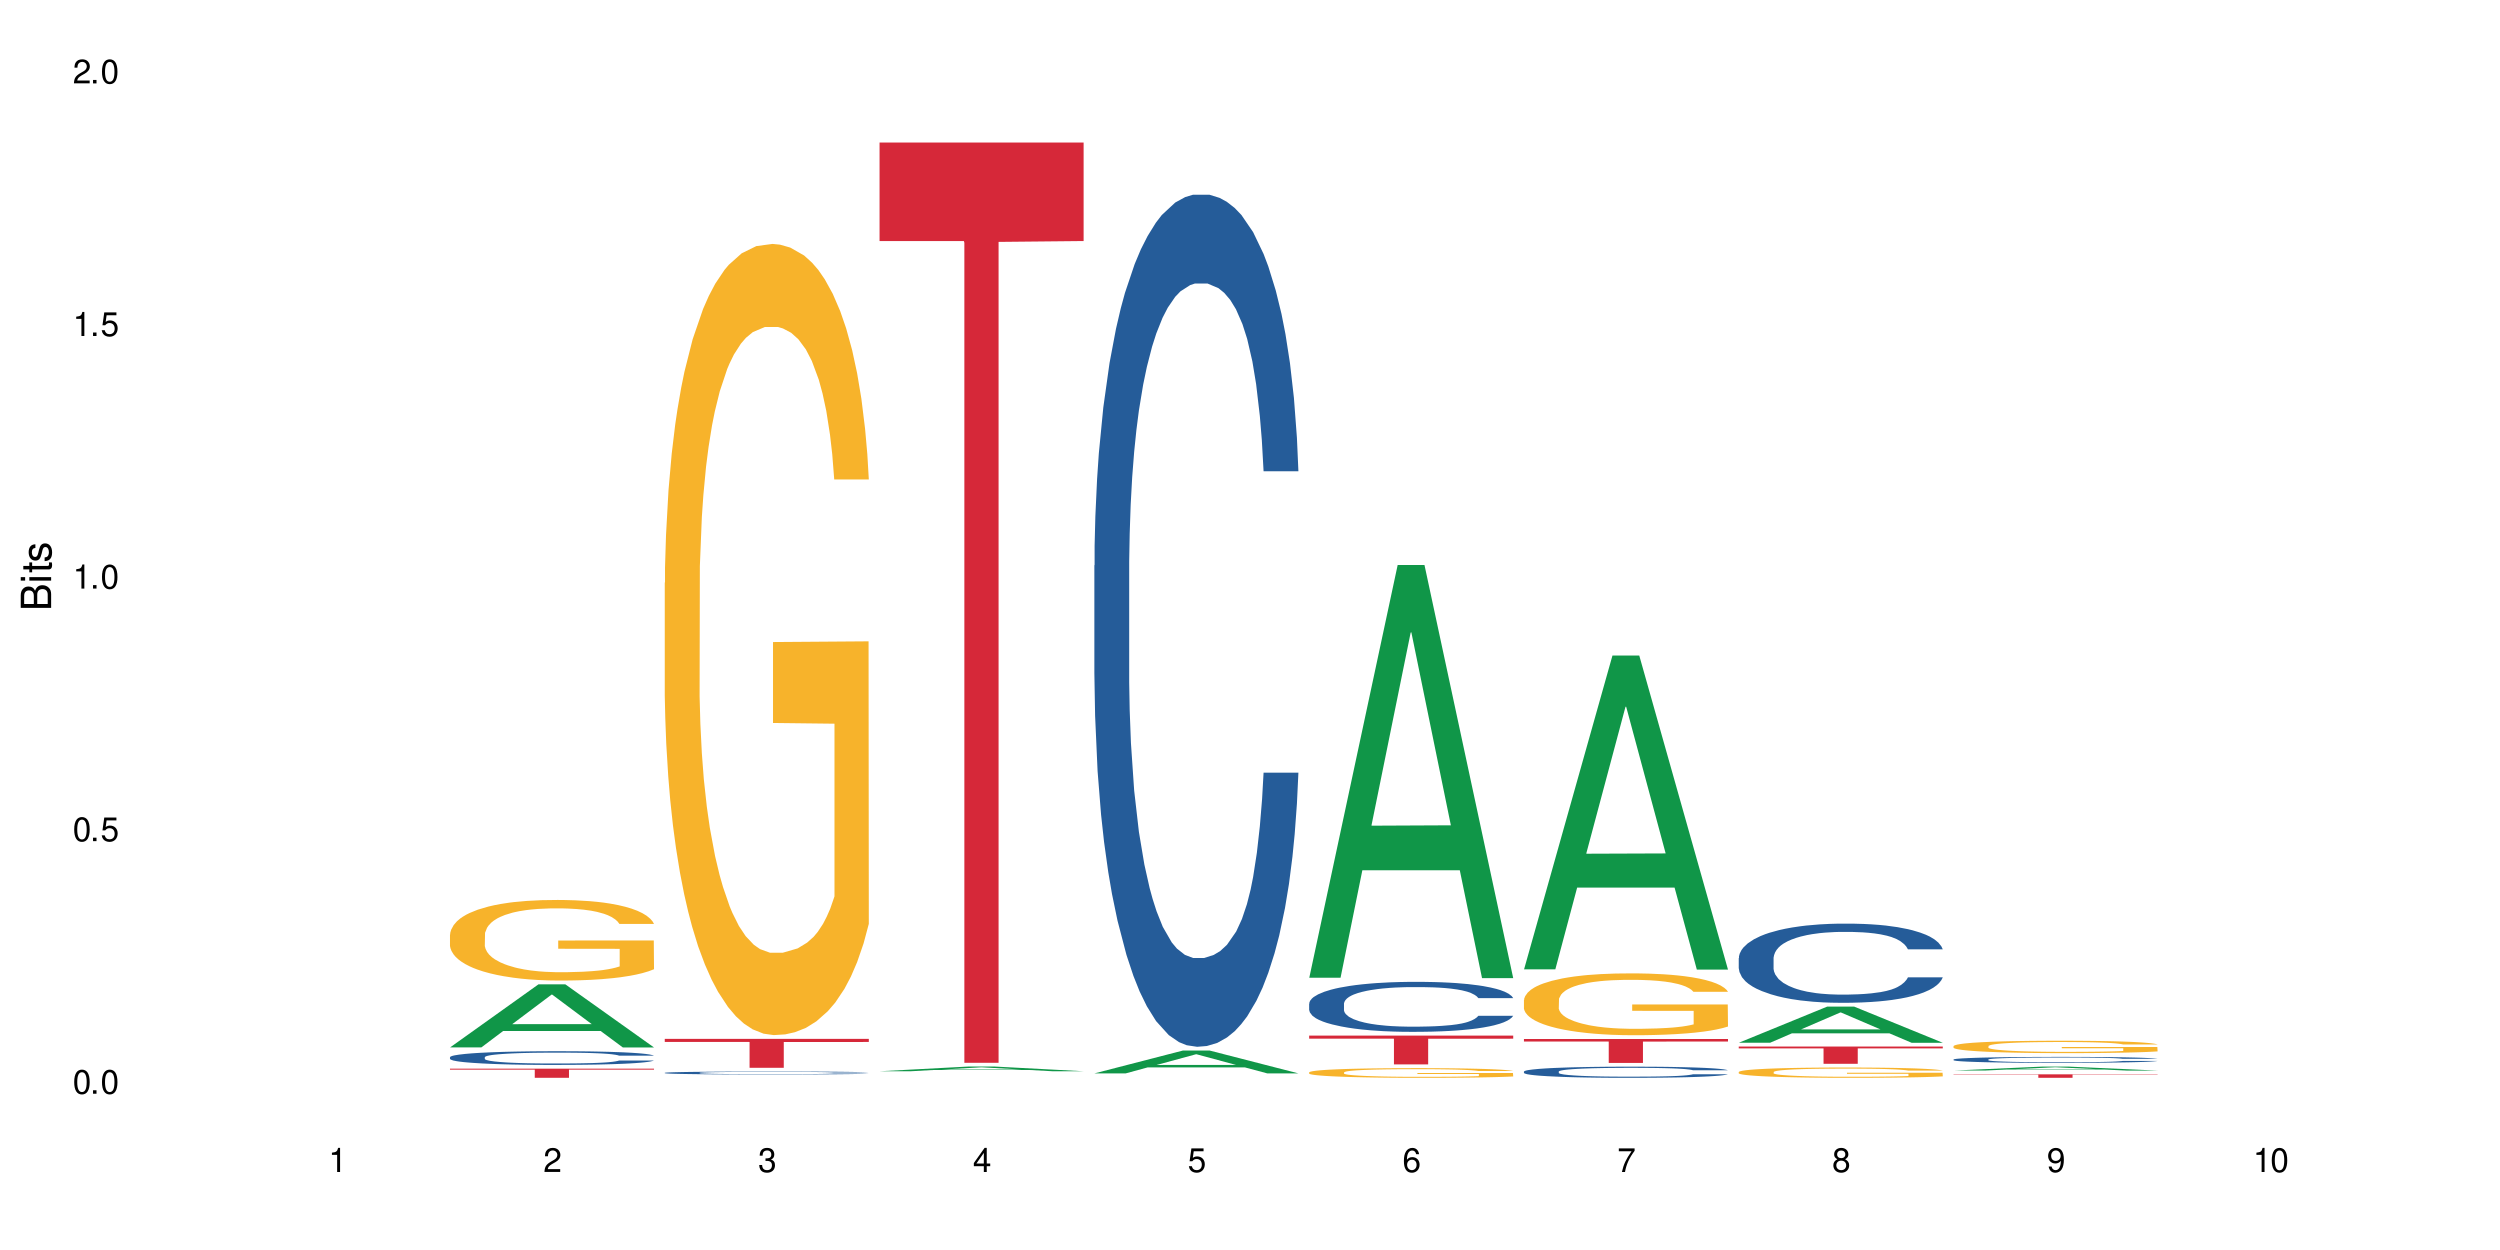 <?xml version="1.0" encoding="UTF-8"?>
<svg xmlns="http://www.w3.org/2000/svg" xmlns:xlink="http://www.w3.org/1999/xlink" width="720" height="360" viewBox="0 0 720 360">
<defs>
<g>
<g id="glyph-0-0">
</g>
<g id="glyph-0-1">
<path d="M 2.641 -6.938 C 2 -6.938 1.422 -6.656 1.078 -6.172 C 0.641 -5.562 0.406 -4.641 0.406 -3.359 C 0.406 -1.016 1.188 0.219 2.641 0.219 C 4.078 0.219 4.859 -1.016 4.859 -3.297 C 4.859 -4.641 4.656 -5.547 4.203 -6.172 C 3.844 -6.656 3.281 -6.938 2.641 -6.938 Z M 2.641 -6.188 C 3.547 -6.188 4 -5.25 4 -3.375 C 4 -1.406 3.562 -0.484 2.625 -0.484 C 1.734 -0.484 1.281 -1.438 1.281 -3.344 C 1.281 -5.25 1.734 -6.188 2.641 -6.188 Z M 2.641 -6.188 "/>
</g>
<g id="glyph-0-2">
<path d="M 1.828 -1 L 0.828 -1 L 0.828 0 L 1.828 0 Z M 1.828 -1 "/>
</g>
<g id="glyph-0-3">
<path d="M 4.562 -6.797 L 1.062 -6.797 L 0.547 -3.094 L 1.328 -3.094 C 1.719 -3.562 2.047 -3.734 2.578 -3.734 C 3.484 -3.734 4.062 -3.109 4.062 -2.094 C 4.062 -1.125 3.484 -0.531 2.578 -0.531 C 1.828 -0.531 1.375 -0.906 1.188 -1.672 L 0.328 -1.672 C 0.453 -1.109 0.547 -0.844 0.75 -0.594 C 1.125 -0.078 1.828 0.219 2.594 0.219 C 3.969 0.219 4.922 -0.781 4.922 -2.219 C 4.922 -3.562 4.031 -4.484 2.719 -4.484 C 2.25 -4.484 1.859 -4.359 1.469 -4.062 L 1.734 -5.969 L 4.562 -5.969 Z M 4.562 -6.797 "/>
</g>
<g id="glyph-0-4">
<path d="M 2.484 -4.938 L 2.484 0 L 3.328 0 L 3.328 -6.938 L 2.766 -6.938 C 2.469 -5.875 2.281 -5.734 0.984 -5.562 L 0.984 -4.938 Z M 2.484 -4.938 "/>
</g>
<g id="glyph-0-5">
<path d="M 4.859 -0.828 L 1.281 -0.828 C 1.359 -1.406 1.672 -1.781 2.5 -2.281 L 3.469 -2.828 C 4.406 -3.344 4.906 -4.062 4.906 -4.906 C 4.906 -5.484 4.672 -6.031 4.266 -6.406 C 3.859 -6.766 3.375 -6.938 2.719 -6.938 C 1.859 -6.938 1.219 -6.625 0.844 -6.031 C 0.609 -5.672 0.5 -5.234 0.484 -4.531 L 1.328 -4.531 C 1.359 -5.016 1.406 -5.281 1.531 -5.516 C 1.75 -5.938 2.188 -6.203 2.703 -6.203 C 3.469 -6.203 4.031 -5.641 4.031 -4.891 C 4.031 -4.344 3.719 -3.859 3.125 -3.516 L 2.234 -3 C 0.812 -2.172 0.406 -1.531 0.328 -0.016 L 4.859 -0.016 Z M 4.859 -0.828 "/>
</g>
<g id="glyph-0-6">
<path d="M 2.125 -3.188 L 2.578 -3.188 C 3.5 -3.188 3.984 -2.766 3.984 -1.922 C 3.984 -1.062 3.469 -0.531 2.594 -0.531 C 1.656 -0.531 1.203 -1 1.156 -2.016 L 0.312 -2.016 C 0.344 -1.453 0.438 -1.094 0.609 -0.781 C 0.953 -0.109 1.625 0.219 2.547 0.219 C 3.953 0.219 4.859 -0.625 4.859 -1.938 C 4.859 -2.828 4.516 -3.297 3.703 -3.594 C 4.344 -3.844 4.656 -4.328 4.656 -5.031 C 4.656 -6.219 3.875 -6.938 2.578 -6.938 C 1.203 -6.938 0.484 -6.172 0.453 -4.703 L 1.297 -4.703 C 1.312 -5.125 1.344 -5.359 1.453 -5.578 C 1.641 -5.969 2.062 -6.203 2.594 -6.203 C 3.344 -6.203 3.797 -5.75 3.797 -5 C 3.797 -4.516 3.609 -4.219 3.25 -4.047 C 3.016 -3.953 2.703 -3.922 2.125 -3.906 Z M 2.125 -3.188 "/>
</g>
<g id="glyph-0-7">
<path d="M 3.141 -1.672 L 3.141 0 L 3.984 0 L 3.984 -1.672 L 4.984 -1.672 L 4.984 -2.438 L 3.984 -2.438 L 3.984 -6.938 L 3.359 -6.938 L 0.266 -2.578 L 0.266 -1.672 Z M 3.141 -2.438 L 1 -2.438 L 3.141 -5.5 Z M 3.141 -2.438 "/>
</g>
<g id="glyph-0-8">
<path d="M 4.781 -5.125 C 4.609 -6.266 3.891 -6.938 2.844 -6.938 C 2.094 -6.938 1.422 -6.578 1.031 -5.953 C 0.594 -5.266 0.406 -4.422 0.406 -3.172 C 0.406 -2 0.578 -1.25 0.984 -0.641 C 1.359 -0.078 1.953 0.219 2.703 0.219 C 3.984 0.219 4.922 -0.75 4.922 -2.094 C 4.922 -3.375 4.062 -4.281 2.844 -4.281 C 2.172 -4.281 1.641 -4.031 1.281 -3.516 C 1.281 -5.234 1.828 -6.188 2.797 -6.188 C 3.391 -6.188 3.797 -5.797 3.938 -5.125 Z M 2.734 -3.531 C 3.547 -3.531 4.062 -2.953 4.062 -2.031 C 4.062 -1.156 3.484 -0.531 2.703 -0.531 C 1.922 -0.531 1.328 -1.188 1.328 -2.078 C 1.328 -2.938 1.906 -3.531 2.734 -3.531 Z M 2.734 -3.531 "/>
</g>
<g id="glyph-0-9">
<path d="M 4.984 -6.797 L 0.438 -6.797 L 0.438 -5.969 L 4.109 -5.969 C 2.5 -3.656 1.828 -2.234 1.328 0 L 2.219 0 C 2.594 -2.172 3.453 -4.047 4.984 -6.094 Z M 4.984 -6.797 "/>
</g>
<g id="glyph-0-10">
<path d="M 3.75 -3.656 C 4.469 -4.094 4.688 -4.438 4.688 -5.078 C 4.688 -6.172 3.844 -6.938 2.641 -6.938 C 1.438 -6.938 0.594 -6.172 0.594 -5.094 C 0.594 -4.438 0.812 -4.094 1.516 -3.656 C 0.734 -3.266 0.359 -2.703 0.359 -1.922 C 0.359 -0.656 1.281 0.219 2.641 0.219 C 3.984 0.219 4.922 -0.656 4.922 -1.922 C 4.922 -2.703 4.531 -3.266 3.75 -3.656 Z M 2.641 -6.188 C 3.359 -6.188 3.812 -5.75 3.812 -5.062 C 3.812 -4.406 3.344 -3.984 2.641 -3.984 C 1.922 -3.984 1.453 -4.406 1.453 -5.078 C 1.453 -5.75 1.922 -6.188 2.641 -6.188 Z M 2.641 -3.266 C 3.484 -3.266 4.062 -2.719 4.062 -1.906 C 4.062 -1.078 3.484 -0.531 2.625 -0.531 C 1.797 -0.531 1.219 -1.094 1.219 -1.906 C 1.219 -2.719 1.781 -3.266 2.641 -3.266 Z M 2.641 -3.266 "/>
</g>
<g id="glyph-0-11">
<path d="M 0.516 -1.578 C 0.672 -0.453 1.406 0.219 2.438 0.219 C 3.188 0.219 3.859 -0.141 4.266 -0.766 C 4.688 -1.453 4.891 -2.297 4.891 -3.547 C 4.891 -4.719 4.703 -5.453 4.312 -6.078 C 3.938 -6.641 3.344 -6.938 2.594 -6.938 C 1.297 -6.938 0.359 -5.969 0.359 -4.625 C 0.359 -3.344 1.234 -2.453 2.453 -2.453 C 3.094 -2.453 3.578 -2.672 4.016 -3.203 C 4 -1.484 3.469 -0.531 2.5 -0.531 C 1.906 -0.531 1.484 -0.906 1.359 -1.578 Z M 2.578 -6.203 C 3.375 -6.203 3.969 -5.531 3.969 -4.641 C 3.969 -3.797 3.391 -3.188 2.547 -3.188 C 1.734 -3.188 1.234 -3.766 1.234 -4.688 C 1.234 -5.562 1.797 -6.203 2.578 -6.203 Z M 2.578 -6.203 "/>
</g>
<g id="glyph-1-0">
</g>
<g id="glyph-1-1">
<path d="M 0 -0.953 L 0 -4.891 C 0 -5.719 -0.234 -6.344 -0.734 -6.797 C -1.188 -7.234 -1.812 -7.469 -2.5 -7.469 C -3.547 -7.469 -4.188 -7 -4.625 -5.875 C -4.984 -6.688 -5.625 -7.094 -6.531 -7.094 C -7.172 -7.094 -7.734 -6.859 -8.141 -6.391 C -8.562 -5.922 -8.75 -5.344 -8.75 -4.5 L -8.75 -0.953 Z M -4.984 -2.062 L -7.766 -2.062 L -7.766 -4.219 C -7.766 -4.844 -7.688 -5.203 -7.453 -5.5 C -7.219 -5.812 -6.859 -5.969 -6.375 -5.969 C -5.891 -5.969 -5.531 -5.812 -5.297 -5.5 C -5.062 -5.203 -4.984 -4.844 -4.984 -4.219 Z M -0.984 -2.062 L -4 -2.062 L -4 -4.781 C -4 -5.766 -3.438 -6.359 -2.484 -6.359 C -1.547 -6.359 -0.984 -5.766 -0.984 -4.781 Z M -0.984 -2.062 "/>
</g>
<g id="glyph-1-2">
<path d="M -6.281 -1.797 L -6.281 -0.797 L 0 -0.797 L 0 -1.797 Z M -8.75 -1.797 L -8.75 -0.797 L -7.484 -0.797 L -7.484 -1.797 Z M -8.75 -1.797 "/>
</g>
<g id="glyph-1-3">
<path d="M -6.281 -3.047 L -6.281 -2.016 L -8.016 -2.016 L -8.016 -1.016 L -6.281 -1.016 L -6.281 -0.172 L -5.469 -0.172 L -5.469 -1.016 L -0.719 -1.016 C -0.078 -1.016 0.281 -1.453 0.281 -2.234 C 0.281 -2.5 0.25 -2.719 0.188 -3.047 L -0.641 -3.047 C -0.609 -2.906 -0.594 -2.766 -0.594 -2.562 C -0.594 -2.141 -0.719 -2.016 -1.156 -2.016 L -5.469 -2.016 L -5.469 -3.047 Z M -6.281 -3.047 "/>
</g>
<g id="glyph-1-4">
<path d="M -4.531 -5.25 C -5.766 -5.25 -6.469 -4.422 -6.469 -2.969 C -6.469 -1.516 -5.719 -0.562 -4.547 -0.562 C -3.562 -0.562 -3.094 -1.062 -2.734 -2.562 L -2.516 -3.484 C -2.344 -4.188 -2.094 -4.469 -1.641 -4.469 C -1.047 -4.469 -0.641 -3.875 -0.641 -3 C -0.641 -2.453 -0.797 -2 -1.062 -1.75 C -1.25 -1.594 -1.422 -1.531 -1.875 -1.469 L -1.875 -0.406 C -0.422 -0.453 0.281 -1.266 0.281 -2.922 C 0.281 -4.5 -0.5 -5.516 -1.719 -5.516 C -2.656 -5.516 -3.172 -4.984 -3.469 -3.734 L -3.703 -2.766 C -3.891 -1.953 -4.156 -1.609 -4.594 -1.609 C -5.188 -1.609 -5.547 -2.125 -5.547 -2.938 C -5.547 -3.75 -5.203 -4.172 -4.531 -4.203 Z M -4.531 -5.25 "/>
</g>
</g>
</defs>
<rect x="-72" y="-36" width="864" height="432" fill="rgb(100%, 100%, 100%)" fill-opacity="1"/>
<path fill-rule="nonzero" fill="rgb(6.275%, 58.824%, 28.235%)" fill-opacity="1" d="M 129.594 301.652 L 129.656 301.637 L 155.082 283.484 L 162.805 283.484 L 188.359 301.672 L 179.383 301.672 L 172.977 296.922 L 144.91 296.922 L 138.633 301.652 L 129.594 301.652 L 147.613 294.961 L 170.402 294.941 L 159.039 286.453 L 158.914 286.438 L 158.789 286.488 L 147.547 294.941 L 147.613 294.961 Z M 129.594 301.652 "/>
<path fill-rule="nonzero" fill="rgb(14.51%, 36.078%, 60%)" fill-opacity="1" d="M 129.594 304.469 L 129.664 304.465 L 129.664 304.379 L 129.879 304.242 L 130.379 304.066 L 130.883 303.949 L 132.172 303.738 L 133.965 303.531 L 135.828 303.371 L 137.188 303.277 L 138.406 303.207 L 141.203 303.074 L 142.992 303.004 L 144.93 302.941 L 147.293 302.883 L 149.016 302.848 L 152.883 302.789 L 155.75 302.762 L 157.973 302.754 L 162.773 302.754 L 165.641 302.766 L 167.719 302.785 L 170.012 302.812 L 171.949 302.848 L 175.316 302.926 L 178.324 303.027 L 179.688 303.082 L 181.836 303.195 L 183.484 303.305 L 184.633 303.398 L 185.922 303.531 L 187.07 303.691 L 187.93 303.879 L 188.359 304.031 L 178.324 304.031 L 177.824 303.887 L 177.25 303.777 L 176.176 303.629 L 175.102 303.523 L 173.598 303.418 L 172.234 303.352 L 170.371 303.281 L 168.723 303.238 L 167.004 303.207 L 165.355 303.184 L 162.199 303.164 L 158.547 303.164 L 157.184 303.172 L 154.391 303.199 L 152.883 303.223 L 150.734 303.273 L 149.23 303.32 L 147.438 303.395 L 146.219 303.457 L 144.715 303.551 L 143.641 303.633 L 142.422 303.75 L 141.703 303.84 L 141.059 303.941 L 140.484 304.062 L 140.055 304.188 L 139.77 304.32 L 139.625 304.449 L 139.625 305.008 L 139.77 305.141 L 140.129 305.289 L 141.059 305.512 L 142.422 305.703 L 143.996 305.852 L 145.504 305.961 L 146.363 306.012 L 147.508 306.07 L 149.301 306.141 L 151.879 306.215 L 153.387 306.242 L 155.68 306.27 L 158.043 306.285 L 161.199 306.285 L 163.992 306.27 L 165.855 306.254 L 167.789 306.223 L 170.441 306.164 L 172.09 306.105 L 173.523 306.035 L 174.598 305.969 L 175.316 305.91 L 176.391 305.801 L 177.25 305.676 L 177.895 305.551 L 178.324 305.426 L 188.359 305.426 L 187.93 305.57 L 187.285 305.711 L 186.641 305.816 L 185.637 305.941 L 184.488 306.055 L 182.84 306.18 L 181.48 306.266 L 179.688 306.355 L 178.039 306.422 L 176.246 306.484 L 173.598 306.555 L 171.875 306.594 L 170.012 306.625 L 167.789 306.652 L 164.996 306.68 L 161.984 306.691 L 159.191 306.695 L 156.18 306.691 L 153.957 306.676 L 151.02 306.645 L 147.367 306.578 L 144.715 306.508 L 142.637 306.441 L 140.844 306.367 L 138.836 306.27 L 136.258 306.113 L 134.68 305.988 L 133.605 305.891 L 132.387 305.75 L 131.527 305.621 L 130.523 305.422 L 129.809 305.164 L 129.594 304.965 Z M 129.594 304.469 "/>
<path fill-rule="nonzero" fill="rgb(96.863%, 70.196%, 16.863%)" fill-opacity="1" d="M 129.594 269.129 L 129.664 269.109 L 129.664 268.684 L 129.949 267.73 L 130.668 266.418 L 131.598 265.336 L 132.602 264.488 L 133.246 264.043 L 134.32 263.406 L 135.254 262.941 L 137.617 261.984 L 140.629 261.098 L 142.277 260.715 L 144.141 260.355 L 146.793 259.949 L 148.012 259.801 L 151.738 259.465 L 155.965 259.25 L 160.625 259.188 L 162.773 259.211 L 165.711 259.293 L 169.727 259.527 L 172.02 259.738 L 173.812 259.949 L 175.676 260.227 L 177.969 260.652 L 180.117 261.16 L 181.836 261.668 L 183.559 262.305 L 184.992 262.984 L 186.211 263.723 L 187.285 264.613 L 187.93 265.355 L 188.359 266.098 L 178.398 266.098 L 177.824 265.355 L 177.18 264.785 L 176.105 264.086 L 175.031 263.574 L 173.953 263.172 L 171.949 262.621 L 170.227 262.281 L 168.078 261.984 L 166 261.797 L 163.633 261.668 L 162.199 261.625 L 158.402 261.625 L 154.961 261.773 L 152.957 261.945 L 151.523 262.113 L 149.516 262.43 L 148.297 262.688 L 147.582 262.855 L 145.43 263.512 L 143.996 264.105 L 143.207 264.508 L 142.207 265.145 L 141.488 265.719 L 140.699 266.566 L 140.27 267.203 L 139.695 268.645 L 139.625 272.457 L 139.84 273.266 L 140.27 274.133 L 140.844 274.898 L 141.703 275.703 L 142.562 276.316 L 144.07 277.145 L 145.359 277.695 L 146.363 278.055 L 148.297 278.629 L 149.086 278.82 L 150.949 279.199 L 152.883 279.496 L 155.25 279.75 L 157.039 279.879 L 159.906 279.984 L 163.562 279.984 L 167.863 279.859 L 170.586 279.688 L 172.449 279.52 L 173.668 279.371 L 175.172 279.137 L 176.246 278.926 L 177.25 278.691 L 178.469 278.332 L 178.469 273.266 L 160.766 273.242 L 160.766 270.867 L 188.289 270.848 L 188.359 279.137 L 186.855 279.711 L 184.992 280.262 L 183.199 280.684 L 181.336 281.043 L 178.684 281.449 L 176.535 281.703 L 173.238 282 L 170.227 282.191 L 167.074 282.316 L 164.277 282.379 L 160.984 282.402 L 158.043 282.359 L 154.891 282.23 L 152.383 282.062 L 150.09 281.852 L 147.797 281.574 L 144.93 281.129 L 143.066 280.77 L 141.129 280.324 L 139.195 279.793 L 137.477 279.223 L 136.328 278.777 L 135.184 278.266 L 133.965 277.633 L 132.816 276.91 L 131.957 276.254 L 131.168 275.512 L 130.594 274.812 L 130.023 273.859 L 129.734 273.094 L 129.594 272.438 Z M 129.594 269.129 "/>
<path fill-rule="nonzero" fill="rgb(83.922%, 15.686%, 22.353%)" fill-opacity="1" d="M 129.594 307.777 L 188.359 307.777 L 188.359 308.062 L 163.867 308.062 L 163.867 310.414 L 154.012 310.414 L 154.012 308.066 L 153.871 308.062 L 129.594 308.062 Z M 129.594 307.777 "/>
<path fill-rule="nonzero" fill="rgb(14.51%, 36.078%, 60%)" fill-opacity="1" d="M 191.453 308.969 L 191.523 308.969 L 191.523 308.949 L 191.738 308.922 L 192.242 308.883 L 192.742 308.859 L 194.031 308.812 L 195.824 308.77 L 197.688 308.734 L 199.051 308.715 L 200.27 308.699 L 203.062 308.672 L 204.855 308.656 L 206.789 308.641 L 209.156 308.629 L 210.875 308.621 L 214.746 308.609 L 217.613 308.605 L 219.832 308.602 L 224.637 308.602 L 227.5 308.605 L 229.582 308.609 L 231.875 308.613 L 233.809 308.621 L 237.176 308.637 L 240.188 308.66 L 241.547 308.672 L 243.699 308.695 L 245.348 308.719 L 246.492 308.738 L 247.785 308.77 L 248.93 308.805 L 249.789 308.844 L 250.219 308.875 L 240.188 308.875 L 239.684 308.844 L 239.113 308.82 L 238.035 308.789 L 236.961 308.766 L 235.457 308.746 L 234.094 308.73 L 232.23 308.715 L 230.582 308.707 L 228.863 308.699 L 227.215 308.695 L 224.062 308.691 L 219.043 308.691 L 216.25 308.699 L 214.746 308.703 L 212.594 308.715 L 211.09 308.723 L 209.297 308.738 L 208.078 308.754 L 206.574 308.773 L 205.5 308.789 L 204.281 308.816 L 203.566 308.836 L 202.918 308.855 L 202.348 308.883 L 201.918 308.91 L 201.629 308.938 L 201.484 308.965 L 201.484 309.086 L 201.629 309.113 L 201.988 309.148 L 202.918 309.195 L 204.281 309.234 L 205.859 309.27 L 207.363 309.293 L 208.223 309.301 L 209.371 309.316 L 211.16 309.332 L 213.742 309.344 L 215.246 309.352 L 217.539 309.359 L 225.852 309.359 L 227.715 309.355 L 229.652 309.348 L 232.305 309.336 L 233.953 309.324 L 235.387 309.309 L 236.461 309.293 L 237.176 309.281 L 238.254 309.258 L 239.113 309.23 L 239.758 309.203 L 240.188 309.176 L 250.219 309.176 L 249.789 309.207 L 249.145 309.238 L 248.5 309.262 L 247.496 309.289 L 246.352 309.312 L 244.703 309.34 L 243.34 309.355 L 241.547 309.375 L 239.898 309.391 L 238.109 309.402 L 235.457 309.418 L 233.738 309.426 L 231.875 309.434 L 229.652 309.441 L 226.855 309.445 L 223.848 309.449 L 218.043 309.449 L 215.82 309.445 L 212.883 309.438 L 209.227 309.426 L 206.574 309.41 L 204.496 309.395 L 202.703 309.379 L 200.699 309.359 L 198.117 309.324 L 196.543 309.297 L 195.465 309.277 L 194.246 309.246 L 193.387 309.219 L 192.383 309.176 L 191.668 309.121 L 191.453 309.078 Z M 191.453 308.969 "/>
<path fill-rule="nonzero" fill="rgb(96.863%, 70.196%, 16.863%)" fill-opacity="1" d="M 191.453 167.848 L 191.523 167.637 L 191.523 163.477 L 191.812 154.113 L 192.527 141.211 L 193.461 130.598 L 194.461 122.273 L 195.109 117.906 L 196.184 111.66 L 197.113 107.082 L 199.48 97.719 L 202.488 88.98 L 204.137 85.234 L 206 81.695 L 208.652 77.742 L 209.871 76.285 L 213.598 72.957 L 217.828 70.875 L 222.484 70.25 L 224.637 70.461 L 227.574 71.293 L 231.586 73.582 L 233.879 75.664 L 235.672 77.742 L 237.535 80.449 L 239.828 84.609 L 241.98 89.605 L 243.699 94.598 L 245.418 100.84 L 246.852 107.5 L 248.07 114.785 L 249.145 123.523 L 249.789 130.805 L 250.219 138.09 L 240.258 138.09 L 239.684 130.805 L 239.039 125.188 L 237.965 118.32 L 236.891 113.328 L 235.816 109.371 L 233.809 103.961 L 232.09 100.633 L 229.938 97.719 L 227.859 95.848 L 225.496 94.598 L 224.062 94.184 L 220.262 94.184 L 216.824 95.641 L 214.816 97.305 L 213.383 98.969 L 211.375 102.09 L 210.156 104.586 L 209.441 106.25 L 207.293 112.703 L 205.859 118.527 L 205.07 122.484 L 204.066 128.727 L 203.348 134.344 L 202.562 142.668 L 202.133 148.91 L 201.559 163.059 L 201.484 200.516 L 201.703 208.426 L 202.133 216.957 L 202.703 224.445 L 203.566 232.355 L 204.426 238.391 L 205.93 246.504 L 207.219 251.914 L 208.223 255.453 L 210.156 261.07 L 210.945 262.945 L 212.809 266.688 L 214.746 269.602 L 217.109 272.102 L 218.902 273.348 L 221.77 274.391 L 225.422 274.391 L 229.723 273.141 L 232.445 271.477 L 234.309 269.812 L 235.527 268.355 L 237.035 266.066 L 238.109 263.984 L 239.113 261.695 L 240.332 258.156 L 240.332 208.426 L 222.629 208.215 L 222.629 184.91 L 250.148 184.703 L 250.219 266.066 L 248.715 271.684 L 246.852 277.094 L 245.059 281.254 L 243.195 284.793 L 240.547 288.746 L 238.395 291.242 L 235.098 294.156 L 232.09 296.031 L 228.934 297.277 L 226.141 297.902 L 222.844 298.109 L 219.906 297.695 L 216.75 296.445 L 214.242 294.781 L 211.949 292.699 L 209.656 289.996 L 206.789 285.625 L 204.926 282.09 L 202.992 277.719 L 201.055 272.516 L 199.336 266.898 L 198.191 262.527 L 197.043 257.535 L 195.824 251.289 L 194.68 244.215 L 193.816 237.766 L 193.031 230.48 L 192.457 223.613 L 191.883 214.25 L 191.598 206.758 L 191.453 200.309 Z M 191.453 167.848 "/>
<path fill-rule="nonzero" fill="rgb(83.922%, 15.686%, 22.353%)" fill-opacity="1" d="M 191.453 299.191 L 250.219 299.191 L 250.219 300.086 L 225.727 300.094 L 225.727 307.52 L 215.875 307.52 L 215.875 300.102 L 215.73 300.086 L 191.453 300.086 Z M 191.453 299.191 "/>
<path fill-rule="nonzero" fill="rgb(6.275%, 58.824%, 28.235%)" fill-opacity="1" d="M 253.312 308.52 L 253.375 308.52 L 278.805 307.168 L 286.527 307.168 L 312.082 308.52 L 303.102 308.52 L 296.699 308.168 L 268.633 308.168 L 262.355 308.52 L 253.312 308.52 L 271.332 308.023 L 294.125 308.02 L 282.762 307.391 L 282.633 307.391 L 282.508 307.395 L 271.27 308.02 L 271.332 308.023 Z M 253.312 308.52 "/>
<path fill-rule="nonzero" fill="rgb(83.922%, 15.686%, 22.353%)" fill-opacity="1" d="M 253.312 41.051 L 312.082 41.051 L 312.082 69.418 L 287.59 69.668 L 287.59 306.086 L 277.734 306.086 L 277.734 69.918 L 277.594 69.418 L 253.312 69.418 Z M 253.312 41.051 "/>
<path fill-rule="nonzero" fill="rgb(6.275%, 58.824%, 28.235%)" fill-opacity="1" d="M 315.176 309.133 L 315.238 309.125 L 340.664 302.559 L 348.387 302.559 L 373.941 309.137 L 364.965 309.137 L 358.559 307.418 L 330.496 307.418 L 324.215 309.133 L 315.176 309.133 L 333.195 306.711 L 355.984 306.703 L 344.621 303.633 L 344.496 303.625 L 344.371 303.645 L 333.133 306.703 L 333.195 306.711 Z M 315.176 309.133 "/>
<path fill-rule="nonzero" fill="rgb(14.51%, 36.078%, 60%)" fill-opacity="1" d="M 315.176 162.855 L 315.246 162.633 L 315.246 157.25 L 315.461 148.727 L 315.961 137.957 L 316.465 130.559 L 317.754 117.324 L 319.547 104.539 L 321.41 94.668 L 322.77 88.836 L 323.988 84.352 L 326.785 76.051 L 328.578 71.789 L 330.512 67.977 L 332.875 64.164 L 334.598 61.922 L 338.465 58.332 L 341.332 56.762 L 343.555 56.09 L 348.355 56.09 L 351.223 56.984 L 353.301 58.105 L 355.594 59.902 L 357.531 61.922 L 360.898 66.855 L 363.91 73.137 L 365.27 76.723 L 367.422 83.68 L 369.07 90.406 L 370.215 96.238 L 371.504 104.539 L 372.652 114.633 L 373.512 126.07 L 373.941 135.715 L 363.91 135.715 L 363.406 126.742 L 362.832 119.789 L 361.758 110.594 L 360.684 104.09 L 359.18 97.586 L 357.816 93.324 L 355.953 89.062 L 354.305 86.371 L 352.586 84.352 L 350.938 83.004 L 347.785 81.66 L 344.129 81.66 L 342.766 82.109 L 339.973 83.902 L 338.465 85.473 L 336.316 88.613 L 334.812 91.527 L 333.02 96.016 L 331.801 99.828 L 330.297 105.66 L 329.223 110.82 L 328.004 118.219 L 327.285 123.828 L 326.641 130.109 L 326.066 137.512 L 325.637 145.359 L 325.352 153.66 L 325.207 161.734 L 325.207 196.5 L 325.352 204.578 L 325.711 213.996 L 326.641 227.68 L 328.004 239.566 L 329.578 248.988 L 331.086 255.719 L 331.945 258.859 L 333.09 262.445 L 334.883 266.934 L 337.465 271.418 L 338.969 273.215 L 341.262 275.008 L 343.625 275.906 L 346.781 275.906 L 349.574 275.008 L 351.438 273.887 L 353.375 272.09 L 356.023 268.277 L 357.672 264.691 L 359.105 260.43 L 360.184 256.168 L 360.898 252.578 L 361.973 245.625 L 362.832 237.996 L 363.48 230.148 L 363.91 222.52 L 373.941 222.52 L 373.512 231.492 L 372.867 240.242 L 372.223 246.746 L 371.219 254.598 L 370.07 261.551 L 368.422 269.398 L 367.062 274.559 L 365.27 280.168 L 363.621 284.43 L 361.832 288.242 L 359.18 292.727 L 357.457 294.969 L 355.594 296.988 L 353.375 298.785 L 350.578 300.355 L 347.57 301.25 L 344.773 301.477 L 341.762 301.027 L 339.543 300.129 L 336.602 298.109 L 332.949 294.074 L 330.297 289.812 L 328.219 285.551 L 326.426 281.062 L 324.418 275.008 L 321.84 265.137 L 320.262 257.512 L 319.188 251.23 L 317.969 242.484 L 317.109 234.633 L 316.105 222.074 L 315.391 206.148 L 315.176 193.809 Z M 315.176 162.855 "/>
<path fill-rule="nonzero" fill="rgb(6.275%, 58.824%, 28.235%)" fill-opacity="1" d="M 377.035 281.59 L 377.098 281.48 L 402.527 162.727 L 410.25 162.727 L 435.805 281.703 L 426.824 281.703 L 420.422 250.645 L 392.355 250.645 L 386.078 281.59 L 377.035 281.59 L 395.055 237.797 L 417.848 237.688 L 406.48 182.164 L 406.355 182.055 L 406.23 182.387 L 394.992 237.688 L 395.055 237.797 Z M 377.035 281.59 "/>
<path fill-rule="nonzero" fill="rgb(14.51%, 36.078%, 60%)" fill-opacity="1" d="M 377.035 289.047 L 377.105 289.031 L 377.105 288.715 L 377.32 288.215 L 377.824 287.586 L 378.324 287.152 L 379.617 286.375 L 381.406 285.625 L 383.27 285.047 L 384.633 284.703 L 385.852 284.441 L 388.645 283.953 L 390.438 283.703 L 392.371 283.48 L 394.738 283.258 L 396.457 283.125 L 400.328 282.914 L 403.195 282.824 L 405.414 282.785 L 410.219 282.785 L 413.086 282.836 L 415.164 282.902 L 417.457 283.008 L 419.391 283.125 L 422.758 283.414 L 425.77 283.785 L 427.133 283.992 L 429.281 284.402 L 430.93 284.797 L 432.078 285.137 L 433.367 285.625 L 434.512 286.219 L 435.375 286.887 L 435.805 287.453 L 425.77 287.453 L 425.27 286.926 L 424.695 286.52 L 423.621 285.98 L 422.543 285.598 L 421.039 285.219 L 419.68 284.969 L 417.816 284.719 L 416.168 284.559 L 414.445 284.441 L 412.797 284.363 L 409.645 284.285 L 405.988 284.285 L 404.629 284.309 L 401.832 284.414 L 400.328 284.508 L 398.176 284.691 L 396.672 284.863 L 394.879 285.125 L 393.664 285.348 L 392.156 285.691 L 391.082 285.992 L 389.863 286.426 L 389.148 286.758 L 388.504 287.125 L 387.93 287.559 L 387.5 288.02 L 387.211 288.504 L 387.07 288.98 L 387.07 291.02 L 387.211 291.492 L 387.57 292.043 L 388.504 292.848 L 389.863 293.543 L 391.441 294.098 L 392.945 294.492 L 393.805 294.676 L 394.953 294.887 L 396.742 295.148 L 399.324 295.41 L 400.828 295.516 L 403.121 295.621 L 405.488 295.676 L 408.641 295.676 L 411.438 295.621 L 413.301 295.555 L 415.234 295.449 L 417.887 295.227 L 419.535 295.016 L 420.969 294.766 L 422.043 294.516 L 422.758 294.305 L 423.836 293.898 L 424.695 293.453 L 425.34 292.992 L 425.77 292.543 L 435.805 292.543 L 435.375 293.07 L 434.727 293.582 L 434.082 293.965 L 433.078 294.426 L 431.934 294.832 L 430.285 295.293 L 428.922 295.594 L 427.133 295.926 L 425.484 296.176 L 423.691 296.398 L 421.039 296.66 L 419.32 296.793 L 417.457 296.91 L 415.234 297.016 L 412.438 297.109 L 409.43 297.16 L 406.633 297.176 L 403.625 297.148 L 401.402 297.094 L 398.465 296.977 L 394.809 296.738 L 392.156 296.488 L 390.078 296.238 L 388.289 295.977 L 386.281 295.621 L 383.699 295.043 L 382.125 294.598 L 381.047 294.227 L 379.832 293.715 L 378.969 293.254 L 377.969 292.52 L 377.25 291.582 L 377.035 290.859 Z M 377.035 289.047 "/>
<path fill-rule="nonzero" fill="rgb(96.863%, 70.196%, 16.863%)" fill-opacity="1" d="M 377.035 308.82 L 377.105 308.82 L 377.105 308.77 L 377.395 308.652 L 378.109 308.496 L 379.043 308.367 L 380.047 308.266 L 380.691 308.211 L 381.766 308.133 L 382.695 308.078 L 385.062 307.965 L 388.07 307.855 L 389.719 307.812 L 391.582 307.77 L 394.234 307.719 L 395.453 307.703 L 399.18 307.66 L 403.41 307.637 L 408.066 307.629 L 410.219 307.629 L 413.156 307.641 L 417.168 307.668 L 419.461 307.695 L 421.254 307.719 L 423.117 307.754 L 425.41 307.805 L 427.562 307.863 L 429.281 307.926 L 431 308.004 L 432.434 308.082 L 433.652 308.172 L 434.727 308.281 L 435.375 308.367 L 435.805 308.457 L 425.84 308.457 L 425.27 308.367 L 424.621 308.301 L 423.547 308.215 L 422.473 308.156 L 421.398 308.105 L 419.391 308.039 L 417.672 308 L 415.52 307.965 L 413.441 307.941 L 411.078 307.926 L 409.645 307.922 L 405.848 307.922 L 402.406 307.938 L 400.398 307.961 L 398.965 307.98 L 396.961 308.02 L 395.742 308.047 L 395.023 308.07 L 392.875 308.148 L 391.441 308.219 L 390.652 308.266 L 389.648 308.344 L 388.934 308.41 L 388.145 308.516 L 387.715 308.59 L 387.141 308.762 L 387.07 309.223 L 387.285 309.316 L 387.715 309.422 L 388.289 309.516 L 389.148 309.609 L 390.008 309.684 L 391.512 309.785 L 392.801 309.852 L 393.805 309.895 L 395.742 309.961 L 396.527 309.984 L 398.391 310.031 L 400.328 310.066 L 402.691 310.098 L 404.484 310.113 L 407.352 310.125 L 411.008 310.125 L 415.305 310.109 L 418.031 310.09 L 419.895 310.07 L 421.109 310.051 L 422.617 310.023 L 423.691 309.996 L 424.695 309.969 L 425.914 309.926 L 425.914 309.316 L 408.211 309.316 L 408.211 309.031 L 435.73 309.027 L 435.805 310.023 L 434.297 310.09 L 432.434 310.156 L 430.645 310.207 L 428.781 310.25 L 426.129 310.301 L 423.977 310.332 L 420.68 310.367 L 417.672 310.391 L 414.52 310.406 L 411.723 310.41 L 408.426 310.414 L 405.488 310.41 L 402.336 310.395 L 399.824 310.375 L 397.531 310.348 L 395.238 310.316 L 392.371 310.262 L 390.508 310.219 L 388.574 310.164 L 386.641 310.102 L 384.918 310.031 L 383.773 309.98 L 382.625 309.918 L 381.406 309.844 L 380.262 309.754 L 379.398 309.676 L 378.613 309.586 L 378.039 309.504 L 377.465 309.391 L 377.18 309.297 L 377.035 309.219 Z M 377.035 308.82 "/>
<path fill-rule="nonzero" fill="rgb(83.922%, 15.686%, 22.353%)" fill-opacity="1" d="M 377.035 298.254 L 435.805 298.254 L 435.805 299.145 L 411.312 299.152 L 411.312 306.547 L 401.457 306.547 L 401.457 299.16 L 401.312 299.145 L 377.035 299.145 Z M 377.035 298.254 "/>
<path fill-rule="nonzero" fill="rgb(6.275%, 58.824%, 28.235%)" fill-opacity="1" d="M 438.895 279.164 L 438.957 279.078 L 464.387 188.797 L 472.109 188.797 L 497.664 279.25 L 488.688 279.25 L 482.281 255.637 L 454.215 255.637 L 447.938 279.164 L 438.895 279.164 L 456.914 245.871 L 479.707 245.785 L 468.344 203.574 L 468.219 203.488 L 468.09 203.746 L 456.852 245.785 L 456.914 245.871 Z M 438.895 279.164 "/>
<path fill-rule="nonzero" fill="rgb(14.51%, 36.078%, 60%)" fill-opacity="1" d="M 438.895 308.602 L 438.969 308.598 L 438.969 308.527 L 439.184 308.414 L 439.684 308.273 L 440.188 308.176 L 441.477 308.004 L 443.27 307.836 L 445.133 307.707 L 446.492 307.629 L 447.711 307.57 L 450.508 307.465 L 452.297 307.406 L 454.234 307.359 L 456.598 307.309 L 458.316 307.277 L 462.188 307.23 L 465.055 307.211 L 467.277 307.203 L 472.078 307.203 L 474.945 307.215 L 477.023 307.227 L 479.316 307.25 L 481.254 307.277 L 484.621 307.344 L 487.629 307.426 L 488.992 307.473 L 491.141 307.562 L 492.789 307.652 L 493.938 307.727 L 495.227 307.836 L 496.375 307.969 L 497.234 308.117 L 497.664 308.246 L 487.629 308.246 L 487.129 308.125 L 486.555 308.035 L 485.48 307.914 L 484.406 307.832 L 482.898 307.746 L 481.539 307.688 L 479.676 307.633 L 478.027 307.598 L 476.309 307.57 L 474.66 307.555 L 471.504 307.535 L 467.852 307.535 L 466.488 307.543 L 463.691 307.566 L 462.188 307.586 L 460.039 307.629 L 458.535 307.664 L 456.742 307.723 L 455.523 307.773 L 454.02 307.852 L 452.941 307.918 L 451.727 308.016 L 451.008 308.09 L 450.363 308.172 L 449.789 308.27 L 449.359 308.371 L 449.074 308.48 L 448.93 308.586 L 448.93 309.039 L 449.074 309.145 L 449.43 309.27 L 450.363 309.449 L 451.727 309.605 L 453.301 309.727 L 454.805 309.816 L 455.668 309.855 L 456.812 309.902 L 458.605 309.961 L 461.184 310.02 L 462.691 310.043 L 464.984 310.066 L 467.348 310.078 L 470.5 310.078 L 473.297 310.066 L 475.16 310.055 L 477.094 310.031 L 479.746 309.98 L 481.395 309.934 L 482.828 309.879 L 483.902 309.82 L 484.621 309.773 L 485.695 309.684 L 486.555 309.582 L 487.199 309.48 L 487.629 309.379 L 497.664 309.379 L 497.234 309.5 L 496.59 309.613 L 495.945 309.699 L 494.941 309.801 L 493.793 309.891 L 492.145 309.996 L 490.785 310.062 L 488.992 310.137 L 487.344 310.191 L 485.551 310.242 L 482.898 310.301 L 481.18 310.328 L 479.316 310.355 L 477.094 310.379 L 474.301 310.398 L 471.289 310.41 L 468.496 310.414 L 465.484 310.41 L 463.262 310.398 L 460.324 310.371 L 456.668 310.316 L 454.02 310.262 L 451.941 310.207 L 450.148 310.148 L 448.141 310.066 L 445.562 309.938 L 443.984 309.84 L 442.91 309.758 L 441.691 309.641 L 440.832 309.539 L 439.828 309.375 L 439.109 309.168 L 438.895 309.004 Z M 438.895 308.602 "/>
<path fill-rule="nonzero" fill="rgb(96.863%, 70.196%, 16.863%)" fill-opacity="1" d="M 438.895 287.961 L 438.969 287.945 L 438.969 287.617 L 439.254 286.887 L 439.973 285.879 L 440.902 285.047 L 441.906 284.398 L 442.551 284.055 L 443.625 283.566 L 444.559 283.211 L 446.922 282.477 L 449.934 281.793 L 451.582 281.504 L 453.445 281.227 L 456.098 280.918 L 457.316 280.801 L 461.043 280.543 L 465.27 280.379 L 469.93 280.332 L 472.078 280.348 L 475.016 280.41 L 479.031 280.59 L 481.324 280.754 L 483.117 280.918 L 484.98 281.129 L 487.273 281.453 L 489.422 281.844 L 491.141 282.234 L 492.863 282.723 L 494.297 283.242 L 495.516 283.812 L 496.59 284.496 L 497.234 285.066 L 497.664 285.633 L 487.703 285.633 L 487.129 285.066 L 486.484 284.625 L 485.41 284.09 L 484.332 283.699 L 483.258 283.391 L 481.254 282.965 L 479.531 282.707 L 477.383 282.477 L 475.305 282.332 L 472.938 282.234 L 471.504 282.203 L 467.707 282.203 L 464.266 282.316 L 462.262 282.445 L 460.828 282.574 L 458.82 282.82 L 457.602 283.016 L 456.887 283.145 L 454.734 283.648 L 453.301 284.105 L 452.512 284.414 L 451.512 284.902 L 450.793 285.34 L 450.004 285.992 L 449.574 286.48 L 449 287.586 L 448.93 290.516 L 449.145 291.133 L 449.574 291.801 L 450.148 292.387 L 451.008 293.004 L 451.867 293.477 L 453.375 294.109 L 454.664 294.531 L 455.668 294.809 L 457.602 295.25 L 458.391 295.395 L 460.254 295.688 L 462.188 295.914 L 464.555 296.109 L 466.344 296.207 L 469.211 296.289 L 472.867 296.289 L 477.168 296.191 L 479.891 296.062 L 481.754 295.934 L 482.973 295.816 L 484.477 295.641 L 485.551 295.477 L 486.555 295.297 L 487.773 295.02 L 487.773 291.133 L 470.07 291.117 L 470.07 289.293 L 497.594 289.277 L 497.664 295.641 L 496.16 296.078 L 494.297 296.5 L 492.504 296.828 L 490.641 297.102 L 487.988 297.414 L 485.84 297.609 L 482.543 297.836 L 479.531 297.98 L 476.379 298.078 L 473.582 298.129 L 470.285 298.145 L 467.348 298.113 L 464.195 298.016 L 461.688 297.883 L 459.395 297.723 L 457.102 297.512 L 454.234 297.168 L 452.371 296.891 L 450.434 296.551 L 448.5 296.145 L 446.781 295.703 L 445.633 295.363 L 444.484 294.973 L 443.27 294.484 L 442.121 293.93 L 441.262 293.426 L 440.473 292.855 L 439.898 292.32 L 439.328 291.59 L 439.039 291.004 L 438.895 290.5 Z M 438.895 287.961 "/>
<path fill-rule="nonzero" fill="rgb(83.922%, 15.686%, 22.353%)" fill-opacity="1" d="M 438.895 299.227 L 497.664 299.227 L 497.664 299.965 L 473.172 299.973 L 473.172 306.121 L 463.316 306.121 L 463.316 299.977 L 463.176 299.965 L 438.895 299.965 Z M 438.895 299.227 "/>
<path fill-rule="nonzero" fill="rgb(6.275%, 58.824%, 28.235%)" fill-opacity="1" d="M 500.758 300.309 L 500.82 300.297 L 526.25 289.895 L 533.973 289.895 L 559.523 300.32 L 550.547 300.32 L 544.141 297.598 L 516.078 297.598 L 509.797 300.309 L 500.758 300.309 L 518.777 296.473 L 541.566 296.461 L 530.203 291.598 L 530.078 291.586 L 529.953 291.617 L 518.715 296.461 L 518.777 296.473 Z M 500.758 300.309 "/>
<path fill-rule="nonzero" fill="rgb(14.51%, 36.078%, 60%)" fill-opacity="1" d="M 500.758 275.938 L 500.828 275.914 L 500.828 275.414 L 501.043 274.625 L 501.547 273.625 L 502.047 272.938 L 503.336 271.707 L 505.129 270.52 L 506.992 269.602 L 508.355 269.059 L 509.57 268.645 L 512.367 267.871 L 514.16 267.477 L 516.094 267.121 L 518.461 266.77 L 520.18 266.559 L 524.051 266.227 L 526.914 266.082 L 529.137 266.02 L 533.938 266.02 L 536.805 266.102 L 538.883 266.207 L 541.18 266.371 L 543.113 266.559 L 546.48 267.02 L 549.492 267.602 L 550.852 267.934 L 553.004 268.582 L 554.652 269.207 L 555.797 269.746 L 557.09 270.52 L 558.234 271.457 L 559.094 272.52 L 559.523 273.414 L 549.492 273.414 L 548.988 272.582 L 548.418 271.934 L 547.34 271.082 L 546.266 270.477 L 544.762 269.871 L 543.398 269.477 L 541.535 269.082 L 539.887 268.832 L 538.168 268.645 L 536.52 268.52 L 533.367 268.395 L 529.711 268.395 L 528.348 268.434 L 525.555 268.602 L 524.051 268.746 L 521.898 269.039 L 520.395 269.309 L 518.602 269.727 L 517.383 270.082 L 515.879 270.621 L 514.805 271.102 L 513.586 271.789 L 512.867 272.309 L 512.223 272.895 L 511.652 273.582 L 511.219 274.312 L 510.934 275.082 L 510.789 275.832 L 510.789 279.062 L 510.934 279.812 L 511.293 280.688 L 512.223 281.957 L 513.586 283.062 L 515.164 283.938 L 516.668 284.562 L 517.527 284.855 L 518.676 285.188 L 520.465 285.605 L 523.047 286.02 L 524.551 286.188 L 526.844 286.355 L 529.211 286.438 L 532.363 286.438 L 535.156 286.355 L 537.02 286.25 L 538.957 286.082 L 541.609 285.73 L 543.258 285.395 L 544.691 285 L 545.766 284.605 L 546.48 284.27 L 547.555 283.625 L 548.418 282.914 L 549.062 282.188 L 549.492 281.477 L 559.523 281.477 L 559.094 282.312 L 558.449 283.125 L 557.805 283.727 L 556.801 284.457 L 555.656 285.105 L 554.008 285.832 L 552.645 286.312 L 550.852 286.832 L 549.203 287.23 L 547.414 287.582 L 544.762 288 L 543.043 288.207 L 541.18 288.395 L 538.957 288.562 L 536.16 288.707 L 533.152 288.793 L 530.355 288.812 L 527.348 288.77 L 525.125 288.688 L 522.188 288.5 L 518.531 288.125 L 515.879 287.73 L 513.801 287.332 L 512.008 286.918 L 510.004 286.355 L 507.422 285.438 L 505.844 284.73 L 504.77 284.145 L 503.551 283.332 L 502.691 282.602 L 501.688 281.438 L 500.973 279.957 L 500.758 278.812 Z M 500.758 275.938 "/>
<path fill-rule="nonzero" fill="rgb(96.863%, 70.196%, 16.863%)" fill-opacity="1" d="M 500.758 308.719 L 500.828 308.715 L 500.828 308.664 L 501.117 308.539 L 501.832 308.371 L 502.766 308.234 L 503.766 308.125 L 504.414 308.07 L 505.488 307.988 L 506.418 307.93 L 508.785 307.805 L 511.793 307.691 L 513.441 307.645 L 515.305 307.598 L 517.957 307.547 L 519.176 307.527 L 522.902 307.484 L 527.133 307.457 L 531.789 307.449 L 533.938 307.453 L 536.879 307.461 L 540.891 307.492 L 543.184 307.52 L 544.977 307.547 L 546.84 307.582 L 549.133 307.637 L 551.281 307.699 L 553.004 307.766 L 554.723 307.848 L 556.156 307.934 L 557.375 308.027 L 558.449 308.141 L 559.094 308.238 L 559.523 308.332 L 549.562 308.332 L 548.988 308.238 L 548.344 308.164 L 547.27 308.074 L 546.195 308.008 L 545.121 307.957 L 543.113 307.887 L 541.395 307.844 L 539.242 307.805 L 537.164 307.781 L 534.801 307.766 L 533.367 307.762 L 529.566 307.762 L 526.129 307.777 L 524.121 307.801 L 522.688 307.824 L 520.68 307.863 L 519.461 307.895 L 518.746 307.918 L 516.598 308 L 515.164 308.078 L 514.375 308.129 L 513.371 308.211 L 512.652 308.281 L 511.867 308.391 L 511.438 308.473 L 510.863 308.656 L 510.789 309.145 L 511.004 309.246 L 511.438 309.359 L 512.008 309.457 L 512.867 309.559 L 513.73 309.637 L 515.234 309.742 L 516.523 309.812 L 517.527 309.859 L 519.461 309.934 L 520.25 309.957 L 522.113 310.004 L 524.051 310.043 L 526.414 310.074 L 528.207 310.094 L 531.074 310.105 L 534.727 310.105 L 539.027 310.09 L 541.75 310.066 L 543.613 310.047 L 544.832 310.027 L 546.34 309.996 L 547.414 309.969 L 548.418 309.941 L 549.633 309.895 L 549.633 309.246 L 531.934 309.246 L 531.934 308.941 L 559.453 308.938 L 559.523 309.996 L 558.02 310.07 L 556.156 310.141 L 554.363 310.195 L 552.5 310.242 L 549.852 310.293 L 547.699 310.324 L 544.402 310.363 L 541.395 310.387 L 538.238 310.402 L 535.445 310.41 L 532.148 310.414 L 529.211 310.41 L 526.055 310.395 L 523.547 310.371 L 521.254 310.344 L 518.961 310.309 L 516.094 310.254 L 514.23 310.207 L 512.297 310.148 L 510.359 310.082 L 508.641 310.008 L 507.492 309.953 L 506.348 309.887 L 505.129 309.805 L 503.98 309.715 L 503.121 309.629 L 502.332 309.535 L 501.762 309.445 L 501.188 309.324 L 500.902 309.227 L 500.758 309.141 Z M 500.758 308.719 "/>
<path fill-rule="nonzero" fill="rgb(83.922%, 15.686%, 22.353%)" fill-opacity="1" d="M 500.758 301.398 L 559.523 301.398 L 559.523 301.934 L 535.031 301.938 L 535.031 306.367 L 525.18 306.367 L 525.18 301.941 L 525.035 301.934 L 500.758 301.934 Z M 500.758 301.398 "/>
<path fill-rule="nonzero" fill="rgb(6.275%, 58.824%, 28.235%)" fill-opacity="1" d="M 562.617 308.32 L 562.68 308.32 L 588.109 307.184 L 595.832 307.184 L 621.387 308.324 L 612.406 308.324 L 606.004 308.023 L 577.938 308.023 L 571.66 308.32 L 562.617 308.32 L 580.637 307.902 L 603.43 307.902 L 592.066 307.371 L 591.938 307.367 L 591.812 307.371 L 580.574 307.902 L 580.637 307.902 Z M 562.617 308.32 "/>
<path fill-rule="nonzero" fill="rgb(14.51%, 36.078%, 60%)" fill-opacity="1" d="M 562.617 305.133 L 562.691 305.129 L 562.691 305.094 L 562.906 305.035 L 563.406 304.957 L 563.906 304.906 L 565.199 304.812 L 566.988 304.727 L 568.852 304.656 L 570.215 304.613 L 571.434 304.582 L 574.227 304.527 L 576.02 304.496 L 577.953 304.469 L 580.32 304.441 L 582.039 304.426 L 585.91 304.402 L 588.777 304.391 L 591 304.387 L 595.801 304.387 L 598.668 304.391 L 600.746 304.398 L 603.039 304.414 L 604.973 304.426 L 608.344 304.461 L 611.352 304.504 L 612.715 304.531 L 614.863 304.578 L 616.512 304.625 L 617.66 304.668 L 618.949 304.727 L 620.098 304.797 L 620.957 304.875 L 621.387 304.941 L 611.352 304.941 L 610.852 304.879 L 610.277 304.832 L 609.203 304.766 L 608.129 304.723 L 606.621 304.676 L 605.262 304.645 L 603.398 304.617 L 601.75 304.598 L 600.027 304.582 L 598.379 304.574 L 595.227 304.566 L 590.211 304.566 L 587.414 304.582 L 585.91 304.59 L 583.762 304.613 L 582.254 304.633 L 580.465 304.664 L 579.246 304.691 L 577.738 304.734 L 576.664 304.77 L 575.445 304.82 L 574.73 304.859 L 574.086 304.902 L 573.512 304.957 L 573.082 305.012 L 572.793 305.066 L 572.652 305.125 L 572.652 305.367 L 572.793 305.426 L 573.152 305.488 L 574.086 305.586 L 575.445 305.668 L 577.023 305.734 L 578.527 305.781 L 579.387 305.805 L 580.535 305.828 L 582.328 305.859 L 584.906 305.891 L 586.41 305.902 L 588.707 305.918 L 591.07 305.922 L 594.223 305.922 L 597.02 305.918 L 598.883 305.91 L 600.816 305.895 L 603.469 305.871 L 605.117 305.844 L 606.551 305.816 L 607.625 305.785 L 608.344 305.758 L 609.418 305.711 L 610.277 305.656 L 610.922 305.602 L 611.352 305.551 L 621.387 305.551 L 620.957 305.613 L 620.312 305.672 L 619.664 305.719 L 618.664 305.773 L 617.516 305.824 L 615.867 305.879 L 614.504 305.914 L 612.715 305.953 L 611.066 305.98 L 609.273 306.008 L 606.621 306.039 L 604.902 306.055 L 603.039 306.07 L 600.816 306.082 L 598.023 306.094 L 595.012 306.102 L 592.219 306.102 L 589.207 306.098 L 586.984 306.094 L 584.047 306.078 L 580.391 306.051 L 577.738 306.02 L 575.66 305.988 L 573.871 305.957 L 571.863 305.918 L 569.281 305.848 L 567.707 305.793 L 566.633 305.75 L 565.414 305.688 L 564.555 305.633 L 563.551 305.547 L 562.832 305.434 L 562.617 305.348 Z M 562.617 305.133 "/>
<path fill-rule="nonzero" fill="rgb(96.863%, 70.196%, 16.863%)" fill-opacity="1" d="M 562.617 301.262 L 562.691 301.258 L 562.691 301.195 L 562.977 301.047 L 563.691 300.844 L 564.625 300.68 L 565.629 300.547 L 566.273 300.48 L 567.348 300.383 L 568.281 300.309 L 570.645 300.164 L 573.656 300.027 L 575.305 299.969 L 577.168 299.91 L 579.816 299.848 L 581.035 299.828 L 584.762 299.773 L 588.992 299.742 L 593.648 299.73 L 595.801 299.734 L 598.738 299.75 L 602.754 299.785 L 605.047 299.816 L 606.836 299.848 L 608.699 299.891 L 610.992 299.957 L 613.145 300.035 L 614.863 300.113 L 616.586 300.211 L 618.016 300.316 L 619.234 300.43 L 620.312 300.566 L 620.957 300.68 L 621.387 300.797 L 611.426 300.797 L 610.852 300.68 L 610.207 300.594 L 609.129 300.484 L 608.055 300.406 L 606.98 300.344 L 604.973 300.262 L 603.254 300.207 L 601.105 300.164 L 599.023 300.133 L 596.66 300.113 L 595.227 300.105 L 591.43 300.105 L 587.988 300.129 L 585.98 300.156 L 584.547 300.184 L 582.543 300.23 L 581.324 300.27 L 580.605 300.297 L 578.457 300.398 L 577.023 300.488 L 576.234 300.551 L 575.23 300.648 L 574.516 300.738 L 573.727 300.867 L 573.297 300.965 L 572.723 301.188 L 572.652 301.773 L 572.867 301.898 L 573.297 302.031 L 573.871 302.148 L 574.73 302.273 L 575.59 302.367 L 577.094 302.496 L 578.387 302.582 L 579.387 302.637 L 581.324 302.723 L 582.113 302.754 L 583.977 302.812 L 585.91 302.855 L 588.273 302.898 L 590.066 302.918 L 592.934 302.934 L 596.59 302.934 L 600.891 302.914 L 603.613 302.887 L 605.477 302.859 L 606.695 302.836 L 608.199 302.801 L 609.273 302.77 L 610.277 302.734 L 611.496 302.68 L 611.496 301.898 L 593.793 301.895 L 593.793 301.531 L 621.312 301.527 L 621.387 302.801 L 619.879 302.891 L 618.016 302.977 L 616.227 303.039 L 614.363 303.094 L 611.711 303.156 L 609.559 303.195 L 606.266 303.242 L 603.254 303.273 L 600.102 303.293 L 597.305 303.301 L 594.008 303.305 L 591.07 303.297 L 587.918 303.277 L 585.41 303.254 L 583.113 303.219 L 580.82 303.176 L 577.953 303.109 L 576.09 303.055 L 574.156 302.984 L 572.223 302.902 L 570.5 302.816 L 569.355 302.746 L 568.207 302.668 L 566.988 302.57 L 565.844 302.461 L 564.984 302.359 L 564.195 302.242 L 563.621 302.137 L 563.047 301.988 L 562.762 301.871 L 562.617 301.77 Z M 562.617 301.262 "/>
<path fill-rule="nonzero" fill="rgb(83.922%, 15.686%, 22.353%)" fill-opacity="1" d="M 562.617 309.406 L 621.387 309.406 L 621.387 309.512 L 596.895 309.512 L 596.895 310.414 L 587.039 310.414 L 587.039 309.516 L 586.895 309.512 L 562.617 309.512 Z M 562.617 309.406 "/>
<g fill="rgb(0%, 0%, 0%)" fill-opacity="1">
<use xlink:href="#glyph-0-1" x="20.965" y="314.993"/>
<use xlink:href="#glyph-0-2" x="25.965" y="314.993"/>
<use xlink:href="#glyph-0-1" x="28.965" y="314.993"/>
</g>
<g fill="rgb(0%, 0%, 0%)" fill-opacity="1">
<use xlink:href="#glyph-0-1" x="20.965" y="242.251"/>
<use xlink:href="#glyph-0-2" x="25.965" y="242.251"/>
<use xlink:href="#glyph-0-3" x="28.965" y="242.251"/>
</g>
<g fill="rgb(0%, 0%, 0%)" fill-opacity="1">
<use xlink:href="#glyph-0-4" x="20.965" y="169.509"/>
<use xlink:href="#glyph-0-2" x="25.965" y="169.509"/>
<use xlink:href="#glyph-0-1" x="28.965" y="169.509"/>
</g>
<g fill="rgb(0%, 0%, 0%)" fill-opacity="1">
<use xlink:href="#glyph-0-4" x="20.965" y="96.767"/>
<use xlink:href="#glyph-0-2" x="25.965" y="96.767"/>
<use xlink:href="#glyph-0-3" x="28.965" y="96.767"/>
</g>
<g fill="rgb(0%, 0%, 0%)" fill-opacity="1">
<use xlink:href="#glyph-0-5" x="20.965" y="24.024"/>
<use xlink:href="#glyph-0-2" x="25.965" y="24.024"/>
<use xlink:href="#glyph-0-1" x="28.965" y="24.024"/>
</g>
<g fill="rgb(0%, 0%, 0%)" fill-opacity="1">
<use xlink:href="#glyph-0-4" x="94.613" y="337.532"/>
</g>
<g fill="rgb(0%, 0%, 0%)" fill-opacity="1">
<use xlink:href="#glyph-0-5" x="156.477" y="337.532"/>
</g>
<g fill="rgb(0%, 0%, 0%)" fill-opacity="1">
<use xlink:href="#glyph-0-6" x="218.336" y="337.532"/>
</g>
<g fill="rgb(0%, 0%, 0%)" fill-opacity="1">
<use xlink:href="#glyph-0-7" x="280.199" y="337.532"/>
</g>
<g fill="rgb(0%, 0%, 0%)" fill-opacity="1">
<use xlink:href="#glyph-0-3" x="342.059" y="337.532"/>
</g>
<g fill="rgb(0%, 0%, 0%)" fill-opacity="1">
<use xlink:href="#glyph-0-8" x="403.918" y="337.532"/>
</g>
<g fill="rgb(0%, 0%, 0%)" fill-opacity="1">
<use xlink:href="#glyph-0-9" x="465.781" y="337.532"/>
</g>
<g fill="rgb(0%, 0%, 0%)" fill-opacity="1">
<use xlink:href="#glyph-0-10" x="527.641" y="337.532"/>
</g>
<g fill="rgb(0%, 0%, 0%)" fill-opacity="1">
<use xlink:href="#glyph-0-11" x="589.5" y="337.532"/>
</g>
<g fill="rgb(0%, 0%, 0%)" fill-opacity="1">
<use xlink:href="#glyph-0-4" x="648.863" y="337.532"/>
<use xlink:href="#glyph-0-1" x="653.863" y="337.532"/>
</g>
<g fill="rgb(0%, 0%, 0%)" fill-opacity="1">
<use xlink:href="#glyph-1-1" x="14.725" y="176.012"/>
<use xlink:href="#glyph-1-2" x="14.725" y="168.012"/>
<use xlink:href="#glyph-1-3" x="14.725" y="165.012"/>
<use xlink:href="#glyph-1-4" x="14.725" y="162.012"/>
</g>
</svg>
